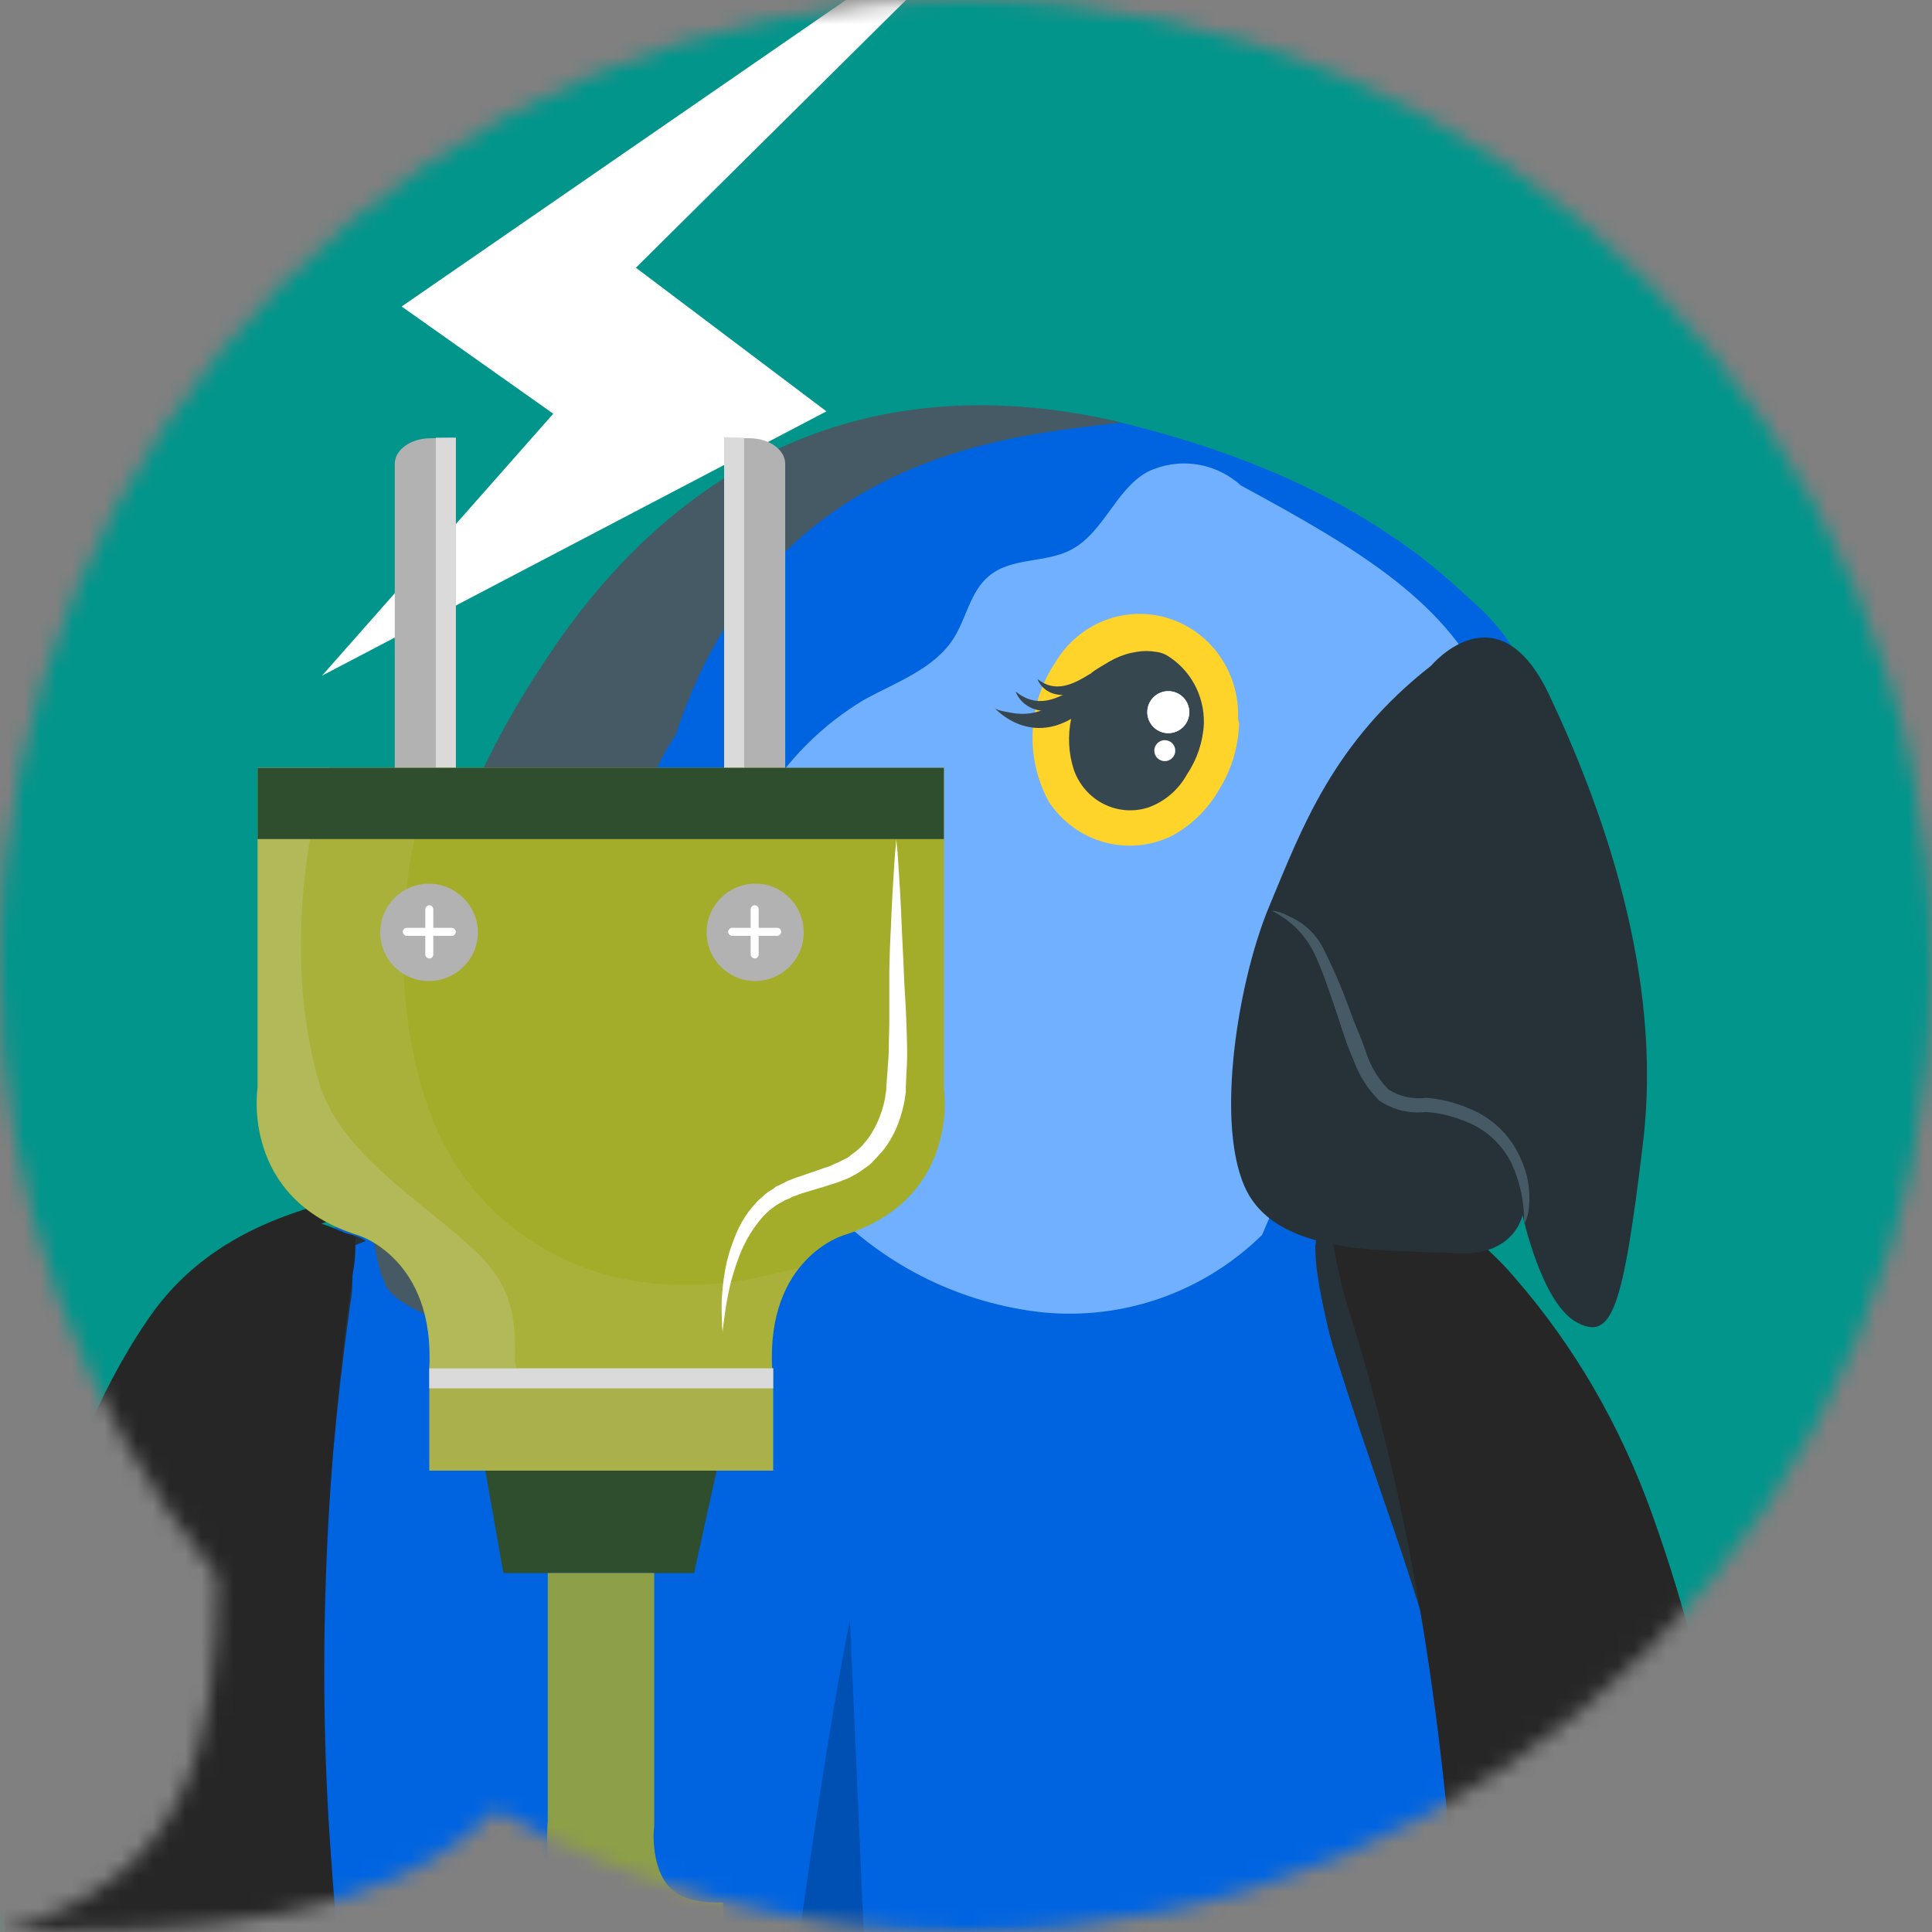 <svg width="120" height="120" viewBox="0 0 120 120" fill="none" xmlns="http://www.w3.org/2000/svg">
<rect x="0" y="0" width="120" height="120" fill="#808080" stroke="none"/>
<mask id="mask0_1742_10889" style="mask-type:alpha" maskUnits="userSpaceOnUse" x="0" y="0" width="120" height="120">
<path d="M60 0C93.137 0 120 26.863 120 60C120 93.137 93.137 120 60 120C49.398 120 39.439 117.25 30.796 112.425C23.655 119.54 12.46 119.996 0.01 119.996C11.84 116.826 13.456 108.163 13.497 97.916C5.06 87.581 0 74.382 0 60C0 26.863 26.863 0 60 0Z" fill="#D9D9D9"/>
</mask>
<g mask="url(#mask0_1742_10889)">
<g clip-path="url(#clip0_1742_10889)">
<rect width="120" height="120" fill="#01958B"/>
<path d="M64.833 -8.483L24.947 19.037L34.364 25.697L20 41.967L51.331 25.55L39.496 16.629L64.833 -8.483Z" fill="white"/>
<path d="M22.727 77.075C21.756 77.493 20.924 77.633 19.815 78.051C20.647 78.33 21.202 78.609 21.895 78.887C21.895 79.584 21.895 80.281 21.756 80.978C20.093 92.827 19.538 104.815 20.37 116.663C21.756 137.154 25.638 157.088 34.094 175.906C35.896 179.949 37.698 183.852 39.5 187.894C42.689 195.143 44.352 202.67 44.075 210.616C43.937 216.331 43.659 221.907 43.382 227.622C43.105 235.289 43.243 242.955 44.768 250.483C44.907 251.319 45.045 252.016 45.184 252.852C45.323 253.689 45.045 254.246 44.352 254.664C42.689 255.78 41.996 255.78 40.748 254.107C34.094 245.464 28.688 236.125 24.945 225.81C23.281 221.07 21.895 216.191 20.37 211.452C17.043 200.858 13.716 190.403 10.527 179.809C6.369 166.149 3.18 152.349 1.655 138.27C0.823 130.464 0.13 122.657 0.546 114.712C0.962 106.627 2.21 98.821 5.26 91.294C6.369 88.784 7.616 86.275 9.141 84.045C11.636 80.281 15.241 78.19 19.538 76.936C20.647 76.518 21.617 76.378 22.727 77.075Z" fill="#37474F"/>
<path d="M107.289 134.506C107.566 145.1 105.626 156.251 103.408 167.403C100.635 181.9 96.06 195.839 91.347 209.779C87.743 220.373 84 230.967 79.702 241.282C79.148 242.676 78.455 243.512 76.93 243.512C75.959 243.512 75.405 243.094 75.266 242.258C75.128 241.561 74.989 240.864 74.85 240.167C73.464 230.967 72.494 221.628 72.91 212.288C73.187 206.015 74.019 200.021 76.098 194.027C78.039 188.73 79.98 183.433 81.92 178.276C85.941 168.239 88.297 157.645 89.129 146.912C89.822 139.245 90.099 131.439 89.683 123.772C88.852 110.251 87.05 97.008 83.029 84.045C82.614 82.79 82.336 81.396 82.059 80.002C81.92 79.166 81.782 78.329 81.782 77.354C81.92 75.681 82.891 74.984 84.416 75.402C85.386 75.681 86.356 75.96 87.188 76.657C89.268 78.329 91.347 79.863 93.011 81.814C96.754 86.136 99.526 91.014 101.467 96.451C105.764 108.578 107.566 120.984 107.289 134.506Z" fill="#37474F"/>
<path d="M34.094 197.233C32.985 195.839 31.876 194.585 30.906 193.191C25.777 185.385 22.311 176.742 19.4 167.821C15.795 156.391 12.746 144.821 10.805 132.972C9.003 121.403 8.31 109.833 9.834 98.124C10.805 90.875 13.3 84.324 18.152 78.748C19.122 77.633 20.232 76.657 21.34 75.82C22.311 75.124 22.588 74.427 22.727 73.311C24.252 62.299 27.44 51.845 33.124 42.366C40.887 29.681 54.334 22.432 69.999 26.335C76.098 27.869 81.921 30.099 87.05 33.723C88.713 34.838 90.238 36.232 91.763 37.626C94.674 40.275 95.922 43.76 96.061 47.802C96.199 49.893 95.367 51.705 94.397 53.378C93.011 55.608 91.347 57.699 89.822 59.79C86.772 63.972 84.555 68.433 83.445 73.59C83.03 75.542 83.307 77.075 84.555 78.748C90.1 85.857 93.011 94.221 94.397 103.142C95.645 111.087 96.338 119.172 96.199 127.257C96.061 135.76 96.199 144.124 95.506 152.627C94.397 165.033 91.209 177.021 85.248 188.033C81.921 194.167 80.257 200.718 79.564 207.549C78.316 218.421 78.316 229.294 78.178 240.306C78.039 249.367 77.623 258.288 77.069 267.349C76.653 274.876 76.098 282.404 75.682 290.07C75.128 299.967 74.157 310.004 72.494 319.762C71.385 326.034 71.385 332.168 71.939 338.44C72.494 344.434 73.048 350.289 73.326 356.283C73.464 358.932 73.048 361.441 72.632 364.089C72.355 365.762 71.246 366.877 69.583 367.574C67.781 368.271 66.81 368.132 65.84 366.459C64.869 364.647 64.038 362.695 63.483 360.604C62.374 356.144 61.404 351.544 60.433 346.944C59.74 343.598 59.047 340.113 58.354 336.628C57.799 334.119 57.245 331.471 56.413 329.101C51.839 316.695 48.789 303.731 46.155 290.767C43.521 277.804 41.164 264.701 38.946 251.737C37.144 241.282 35.758 230.828 35.203 220.373C34.926 212.427 34.51 204.9 34.094 197.233Z" fill="#0064E1"/>
<path d="M44.735 58.584C44.851 55.509 45.732 52.511 47.297 49.867C48.863 47.223 51.062 45.017 53.695 43.45C55.684 42.355 58.002 41.561 59.224 39.66C60.029 38.401 60.261 36.739 61.421 35.782C62.839 34.586 64.981 34.996 66.57 34.122C68.558 33.053 69.297 30.41 71.26 29.313C72.202 28.856 73.258 28.692 74.293 28.841C75.329 28.991 76.296 29.447 77.073 30.152C84.406 34.121 90.179 37.532 92.534 43.45L78.392 76.7C76.606 78.455 74.46 79.794 72.105 80.626C69.75 81.457 67.242 81.76 64.758 81.513C59.761 80.972 55.105 78.703 51.584 75.093C49.382 72.958 47.638 70.392 46.461 67.553C45.283 64.713 44.696 61.661 44.735 58.584Z" fill="#71B0FF"/>
<path d="M76.023 44.752C76.032 43.612 75.73 42.494 75.154 41.527C74.578 40.56 73.751 39.784 72.769 39.29L72.212 39.145C71.287 38.989 70.34 39.073 69.454 39.391C68.567 39.708 67.769 40.249 67.13 40.965C65.932 42.366 65.307 44.203 65.39 46.081C65.38 47.285 65.7 48.466 66.312 49.485C66.641 50.006 67.069 50.451 67.569 50.792C68.069 51.134 68.63 51.364 69.219 51.47C70.527 51.758 71.891 51.511 73.03 50.778C73.922 50.066 74.653 49.157 75.171 48.115C75.688 47.073 75.979 45.925 76.023 44.752Z" fill="#37474F"/>
<circle cx="72.565" cy="44.233" r="1.304" fill="white"/>
<circle cx="72.565" cy="44.233" r="1.304" fill="white"/>
<circle cx="72.347" cy="46.624" r="0.652" fill="white"/>
<path d="M74.775 44.904C74.789 44.058 74.583 43.222 74.177 42.484C73.772 41.745 73.182 41.13 72.467 40.7C72.265 40.586 72.042 40.514 71.812 40.489C71.408 40.419 70.994 40.419 70.589 40.489C69.624 40.635 68.727 41.084 68.023 41.773C67.287 42.562 66.776 43.54 66.542 44.603C66.309 45.665 66.362 46.773 66.696 47.807C67.021 48.738 67.689 49.503 68.557 49.94C69.425 50.377 70.426 50.451 71.347 50.146C72.365 49.774 73.216 49.036 73.742 48.071C74.363 47.145 74.721 46.061 74.775 44.94C74.809 44.667 74.938 44.417 75.14 44.236C75.341 44.054 75.6 43.954 75.869 43.954C76.138 43.954 76.397 44.054 76.598 44.236C76.8 44.417 76.929 44.667 76.963 44.94C76.919 46.395 76.49 47.811 75.723 49.038C75.027 50.264 74.006 51.264 72.777 51.923C71.472 52.558 69.987 52.697 68.591 52.313C67.195 51.929 65.98 51.048 65.163 49.83C64.427 48.492 64.072 46.971 64.139 45.438C64.206 43.906 64.692 42.423 65.542 41.157C66.254 39.948 67.345 39.021 68.639 38.526C69.933 38.031 71.353 37.998 72.667 38.433C73.981 38.867 75.113 39.744 75.877 40.919C76.642 42.094 76.994 43.499 76.877 44.904C76.806 45.132 76.666 45.331 76.477 45.472C76.288 45.613 76.06 45.69 75.826 45.69C75.592 45.69 75.364 45.613 75.175 45.472C74.986 45.331 74.846 45.132 74.775 44.904Z" fill="#FED42B"/>
<path d="M71.069 40.622C70.758 40.617 70.426 40.596 70.113 40.644C69.797 40.694 69.511 40.829 69.225 40.955C68.831 41.128 68.461 41.347 68.099 41.575C67.743 41.8 67.487 42.073 67.19 42.364C66.563 42.971 65.897 43.567 65.105 43.954C64.62 44.191 64.095 44.33 63.567 44.338C63.271 44.342 62.978 44.309 62.692 44.249C62.459 44.206 61.912 44.131 61.762 43.957C61.762 43.957 64.743 47.417 68.57 42.871C69.011 42.347 69.536 41.912 69.994 41.415C70.321 41.061 70.658 40.878 71.069 40.622Z" fill="#37474F"/>
<path d="M66.95 42.631C65.624 43.455 64.439 44.033 63.081 42.951C63.081 42.951 63.963 45.746 68.545 42.864L66.95 42.631Z" fill="#37474F"/>
<path d="M67.712 41.853C66.63 42.526 65.547 43.056 64.438 42.174C64.438 42.174 65.157 44.455 68.896 42.102L67.712 41.853Z" fill="#37474F"/>
<path d="M22.727 77.075C21.756 77.493 20.924 77.633 19.815 78.051C20.647 78.33 21.202 78.609 21.895 78.887C21.895 79.584 21.895 80.281 21.756 80.978C20.093 92.827 19.538 104.815 20.37 116.663C21.038 122.117 22.889 134.074 24.945 138.27C27.09 142.65 16.299 184.653 20.497 211.848C21.972 216.463 23.327 221.202 24.945 225.81C22.736 222 21.325 217.212 20.497 211.848C20.455 211.716 20.412 211.584 20.37 211.452C17.043 200.858 13.716 190.403 10.527 179.809C6.369 166.149 3.18 152.349 1.655 138.27C0.823 130.464 0.13 122.657 0.546 114.712C0.962 106.627 2.21 98.821 5.26 91.294C6.369 88.784 7.616 86.275 9.141 84.045C11.636 80.281 15.241 78.19 19.538 76.936C20.647 76.518 21.617 76.378 22.727 77.075Z" fill="#263238"/>
<path d="M103.323 167.474C105.541 156.323 107.482 145.171 107.205 134.577C107.482 121.056 105.68 108.65 101.382 96.522C99.442 91.086 96.669 86.207 92.926 81.886C91.263 79.934 89.183 78.401 87.104 76.728C86.272 76.031 85.302 75.753 84.331 75.474C82.806 75.056 81.836 75.753 81.697 77.425C81.697 78.401 81.836 79.237 81.975 80.074L81.975 80.074C82.252 81.468 82.529 82.862 82.945 84.116C86.965 97.08 90.431 103.406 91.263 116.928C91.263 134.577 83.638 137.433 82.945 145.1L91.263 209.85C95.976 195.911 100.551 181.971 103.323 167.474Z" fill="#263238"/>
<path d="M37.146 59.603C38.255 55.421 39.467 49.293 41.962 45.668C47.77 27.853 63.301 27.044 69.66 26.243C52.007 22.085 40.609 30.656 33.817 41.111C28.549 48.917 25.776 57.699 23.835 66.76C23.281 69.408 22.865 72.196 22.311 74.844C23.142 75.263 23.42 79.174 23.835 79.452C24.251 82.38 36.817 84.57 40.006 84.291C40.144 83.873 37.146 77.778 36.394 73.083C36.671 67.647 35.76 64.9 37.146 59.603Z" fill="#455A64"/>
<path d="M52.794 100.581C49.931 114.878 46.296 146.182 44.728 160.714C43.419 172.85 42.568 185.033 41.717 197.216C41.429 201.146 41.132 205.202 42.55 208.894C44.982 215.537 51.837 219.349 58.16 222.437L52.794 100.581Z" fill="black" fill-opacity="0.2"/>
<path d="M22.92 75.022C21.936 75.443 21.091 75.583 19.966 76.004C20.81 76.285 21.373 76.565 22.076 76.846C22.076 77.547 22.076 78.249 21.936 78.95C20.247 90.875 19.684 102.94 20.528 114.864C21.936 135.486 25.875 155.548 34.458 174.486C36.288 178.555 38.117 182.483 39.946 186.551C43.182 193.846 44.871 201.422 44.589 209.418C44.449 215.17 44.167 220.781 43.886 226.533C43.604 234.249 43.745 241.965 45.293 249.54C45.433 250.382 45.574 251.084 45.715 251.925C45.855 252.767 45.574 253.328 44.871 253.749C43.182 254.871 42.479 254.871 41.212 253.188C34.458 244.49 28.971 235.091 25.172 224.709C23.483 219.94 22.076 215.03 20.528 210.26C17.151 199.598 13.774 189.076 10.538 178.414C6.317 164.666 3.081 150.778 1.533 136.609C0.689 128.753 -0.015 120.896 0.407 112.9C0.83 104.763 2.096 96.907 5.191 89.332C6.317 86.806 7.583 84.281 9.131 82.037C11.664 78.249 15.322 76.145 19.684 74.882C20.81 74.461 21.795 74.321 22.92 75.022Z" fill="#262626"/>
<path d="M108.534 132.392C108.817 143.078 106.839 154.326 104.579 165.574C101.755 180.197 97.093 194.257 92.291 208.318C88.619 219.004 84.805 229.689 80.426 240.094C79.861 241.5 79.155 242.344 77.601 242.344C76.613 242.344 76.048 241.922 75.906 241.078C75.765 240.375 75.624 239.672 75.483 238.969C74.07 229.689 73.082 220.269 73.505 210.849C73.788 204.521 74.635 198.475 76.754 192.429C78.731 187.087 80.709 181.744 82.686 176.541C86.782 166.418 89.184 155.732 90.031 144.905C90.737 137.172 91.02 129.298 90.596 121.565C89.749 107.927 87.912 94.569 83.816 81.493C83.392 80.228 83.11 78.822 82.828 77.416C82.686 76.572 82.545 75.728 82.545 74.744C82.686 73.057 83.675 72.354 85.229 72.776C86.217 73.057 87.206 73.338 88.054 74.041C90.172 75.728 92.291 77.275 93.986 79.244C97.8 83.602 100.625 88.523 102.602 94.007C106.981 106.239 108.817 118.753 108.534 132.392Z" fill="#262626"/>
<path d="M88.896 41.342C88.896 41.342 93.026 36.396 96.225 43.166C99.424 49.935 103.31 60.438 102.057 70.92C100.804 81.402 100.118 83.303 97.931 82.131C95.745 80.958 94.569 75.468 94.569 75.468C94.569 75.468 94.075 78.084 90.392 77.846C86.709 77.608 80.132 78.088 77.719 74.46C75.306 70.832 76.771 61.239 78.826 56.313C80.881 51.388 82.805 46.107 88.896 41.342Z" fill="#263238"/>
<path d="M79.022 56.591C80.202 57.168 81.147 58.14 81.693 59.341C82.2 60.424 82.649 61.832 83.182 63.394C83.433 64.18 83.704 65.031 84.073 65.851C84.409 66.795 84.952 67.65 85.661 68.355C86.507 68.931 87.529 69.184 88.544 69.067C89.355 69.121 90.151 69.302 90.905 69.606C92.201 70.069 93.269 71.018 93.886 72.255C94.429 73.444 94.695 74.742 94.665 76.05C94.665 76.05 94.895 75.704 94.968 74.976C95.07 73.95 94.895 72.914 94.462 71.979C94.155 71.265 93.71 70.619 93.153 70.08C92.596 69.54 91.938 69.118 91.217 68.837C90.381 68.478 89.493 68.258 88.587 68.187C87.765 68.296 86.931 68.111 86.231 67.665C85.639 67.052 85.184 66.318 84.899 65.512C84.632 64.677 84.279 63.906 83.974 63.12C83.493 61.733 82.923 60.378 82.269 59.065C81.831 58.109 81.058 57.349 80.099 56.93C79.427 56.569 79.028 56.553 79.022 56.591Z" fill="#455A64"/>
<g clip-path="url(#clip1_1742_10889)">
<path d="M28.312 27.188C27.877 27.188 27.348 27.219 26.757 27.219C25.514 27.219 24.519 27.935 24.519 28.808V57.007C24.519 57.879 25.514 58.596 26.757 58.596C27.13 58.596 27.721 58.534 28.312 58.409V27.188Z" fill="#B2B2B2"/>
<path d="M27.068 27.188V58.565C27.41 58.534 27.846 58.471 28.312 58.378V27.188C27.939 27.188 27.535 27.188 27.068 27.188Z" fill="#DADADA"/>
<path d="M44.977 27.188C45.413 27.188 45.941 27.219 46.532 27.219C47.776 27.219 48.771 27.935 48.771 28.808V57.007C48.771 57.879 47.776 58.596 46.532 58.596C46.159 58.596 45.568 58.534 44.977 58.409V27.188Z" fill="#B2B2B2"/>
<path d="M46.221 27.188V58.565C45.879 58.534 45.444 58.471 44.977 58.378V27.188C45.351 27.188 45.755 27.188 46.221 27.188Z" fill="#DADADA"/>
<path d="M58.626 67.57V47.69H37.297H15.999V67.57C15.999 67.57 14.911 74.456 22.249 76.731C22.249 76.731 27.037 78.164 26.664 85.019H37.328H47.962C47.589 78.164 52.377 76.731 52.377 76.731C59.715 74.456 58.626 67.57 58.626 67.57Z" fill="#A4AD29"/>
<path d="M49.61 78.756C47.713 79.224 45.816 79.691 43.858 79.784C41.401 79.909 38.852 79.66 36.52 78.818C32.074 77.229 28.561 73.895 26.85 69.471C25.078 64.921 24.705 59.562 25.296 54.732C25.607 52.333 26.166 49.84 27.224 47.659H15.999V67.539C15.999 67.539 14.911 74.425 22.249 76.7C22.249 76.7 27.037 78.133 26.664 84.988H47.962C47.806 81.997 48.615 80.034 49.61 78.756Z" fill="#DADADA" fill-opacity="0.1"/>
<path d="M32.074 84.988C32.043 84.832 31.981 84.707 31.981 84.552C32.074 81.81 31.732 79.847 29.68 77.853C26.446 74.737 21.161 71.745 19.824 67.258C18.58 63.052 18.456 58.285 18.984 53.984C19.233 51.866 19.668 49.684 20.445 47.659H15.999V67.539C15.999 67.539 14.911 74.425 22.249 76.7C22.249 76.7 27.037 78.133 26.664 84.988H32.074Z" fill="#DADADA" fill-opacity="0.2"/>
<path d="M58.626 47.69H15.999V52.115H58.626V47.69Z" fill="#2F4E2D"/>
<path d="M55.672 52.084C55.672 52.084 55.672 52.208 55.703 52.489C55.734 52.738 55.766 53.143 55.797 53.642C55.859 54.608 55.952 56.01 56.014 57.692C56.045 58.534 56.108 59.437 56.139 60.403C56.17 61.369 56.263 62.366 56.294 63.426C56.325 64.485 56.388 65.576 56.294 66.729C56.294 67.009 56.263 67.29 56.263 67.57V67.663V67.726V67.757V67.819L56.232 68.037C56.201 68.162 56.201 68.318 56.17 68.442C56.045 69.066 55.859 69.658 55.61 70.218C55.33 70.779 55.019 71.309 54.584 71.745C54.491 71.87 54.367 71.963 54.273 72.088L54.118 72.244L54.025 72.337L53.993 72.368L53.962 72.4H53.931L53.589 72.649C53.465 72.742 53.372 72.805 53.216 72.898C52.936 73.054 52.656 73.21 52.377 73.303L51.972 73.459L51.568 73.584C51.04 73.771 50.511 73.895 50.045 74.051C49.796 74.113 49.578 74.207 49.33 74.3C49.205 74.331 49.112 74.394 48.988 74.456L48.832 74.518L48.739 74.55L48.708 74.581H48.677C48.646 74.612 48.708 74.55 48.708 74.581C48.583 74.643 48.49 74.705 48.366 74.768L48.21 74.861C48.148 74.892 48.117 74.924 48.086 74.955C47.993 75.017 47.931 75.079 47.837 75.142C47.744 75.204 47.682 75.297 47.589 75.36C46.967 75.983 46.5 76.731 46.158 77.447C45.816 78.195 45.599 78.912 45.412 79.566C45.257 80.221 45.132 80.813 45.07 81.28C45.008 81.747 44.946 82.152 44.915 82.402C44.883 82.651 44.883 82.807 44.883 82.807C44.883 82.807 44.883 82.651 44.852 82.402C44.852 82.152 44.821 81.747 44.821 81.249C44.821 80.75 44.852 80.158 44.946 79.473C45.039 78.787 45.194 78.008 45.505 77.198C45.785 76.388 46.22 75.484 46.935 74.737C47.029 74.643 47.091 74.55 47.215 74.456C47.309 74.363 47.433 74.269 47.526 74.176C47.589 74.144 47.651 74.082 47.682 74.051L47.837 73.957C47.931 73.895 48.055 73.833 48.148 73.739L48.179 73.708H48.21L48.241 73.677L48.335 73.646L48.521 73.552C48.646 73.49 48.77 73.428 48.894 73.365C49.143 73.272 49.392 73.147 49.641 73.085C50.138 72.898 50.667 72.742 51.164 72.555L51.537 72.431L51.879 72.275C52.128 72.181 52.314 72.057 52.532 71.963C52.625 71.932 52.75 71.839 52.843 71.745L53.185 71.496L53.434 71.278C53.527 71.184 53.62 71.091 53.682 70.997C54.025 70.624 54.273 70.187 54.491 69.72C54.709 69.252 54.864 68.754 54.957 68.287C54.988 68.162 54.988 68.006 55.019 67.882L55.05 67.663V67.476C55.082 67.196 55.082 66.947 55.113 66.666C55.144 66.137 55.206 65.607 55.206 65.046C55.206 64.516 55.237 63.987 55.237 63.457C55.237 62.398 55.237 61.369 55.237 60.434C55.237 59.967 55.268 59.468 55.268 59.032C55.299 58.565 55.299 58.129 55.33 57.724C55.392 56.041 55.486 54.639 55.548 53.642C55.579 53.143 55.61 52.769 55.641 52.489C55.672 52.239 55.672 52.084 55.672 52.084Z" fill="white"/>
<path d="M29.68 57.911C29.68 59.593 28.312 60.933 26.633 60.933C24.954 60.933 23.617 59.562 23.617 57.911C23.617 56.228 24.985 54.888 26.633 54.888C28.281 54.888 29.68 56.228 29.68 57.911Z" fill="#B2B2B2"/>
<path d="M28.934 57.911C28.934 59.157 27.908 60.185 26.664 60.185C25.421 60.185 24.395 59.157 24.395 57.911C24.395 56.664 25.421 55.636 26.664 55.636C27.908 55.605 28.934 56.633 28.934 57.911Z" fill="#B2B2B2"/>
<path d="M28.064 57.63H26.913V56.477C26.913 56.322 26.789 56.228 26.665 56.228C26.54 56.228 26.416 56.353 26.416 56.477V57.63H25.265C25.11 57.63 25.017 57.755 25.017 57.88C25.017 58.004 25.141 58.129 25.265 58.129H26.416V59.282C26.416 59.406 26.54 59.531 26.665 59.531C26.82 59.531 26.913 59.406 26.913 59.282V58.129H28.064C28.188 58.129 28.312 58.004 28.312 57.88C28.312 57.755 28.188 57.63 28.064 57.63Z" fill="white"/>
<path d="M49.92 57.91C49.92 59.593 48.553 60.933 46.905 60.933C45.226 60.933 43.889 59.562 43.889 57.91C43.889 56.228 45.257 54.888 46.905 54.888C48.553 54.857 49.92 56.228 49.92 57.91Z" fill="#B2B2B2"/>
<path d="M49.143 57.911C49.143 59.157 48.117 60.185 46.873 60.185C45.63 60.185 44.603 59.157 44.603 57.911C44.603 56.664 45.63 55.636 46.873 55.636C48.148 55.605 49.143 56.633 49.143 57.911Z" fill="#B2B2B2"/>
<path d="M48.273 57.63H47.122V56.477C47.122 56.322 46.998 56.228 46.873 56.228C46.749 56.228 46.625 56.353 46.625 56.477V57.63H45.474C45.35 57.63 45.226 57.755 45.226 57.88C45.226 58.004 45.35 58.129 45.474 58.129H46.625V59.282C46.625 59.406 46.749 59.531 46.873 59.531C47.029 59.531 47.122 59.406 47.122 59.282V58.129H48.273C48.397 58.129 48.521 58.004 48.521 57.88C48.521 57.755 48.428 57.63 48.273 57.63Z" fill="white"/>
<path d="M48.024 84.988H26.664V91.344H48.024V84.988Z" fill="#AAB14B"/>
<path d="M48.024 84.988H26.664V86.234H48.024V84.988Z" fill="#DADADA"/>
<path d="M30.145 91.344L31.265 97.701H43.111L44.51 91.344H30.145Z" fill="#2F4E2D"/>
<path d="M37.328 97.701V113.249C37.328 113.249 36.302 121.724 45.008 121.475" stroke="#8D9F47" stroke-width="6.613" stroke-miterlimit="10"/>
</g>
</g>
</g>
<defs>
<clipPath id="clip0_1742_10889">
<rect width="120" height="120" fill="white"/>
</clipPath>
<clipPath id="clip1_1742_10889">
<rect width="55.312" height="96.562" fill="white" transform="translate(15.938 27.188)"/>
</clipPath>
</defs>
</svg>

